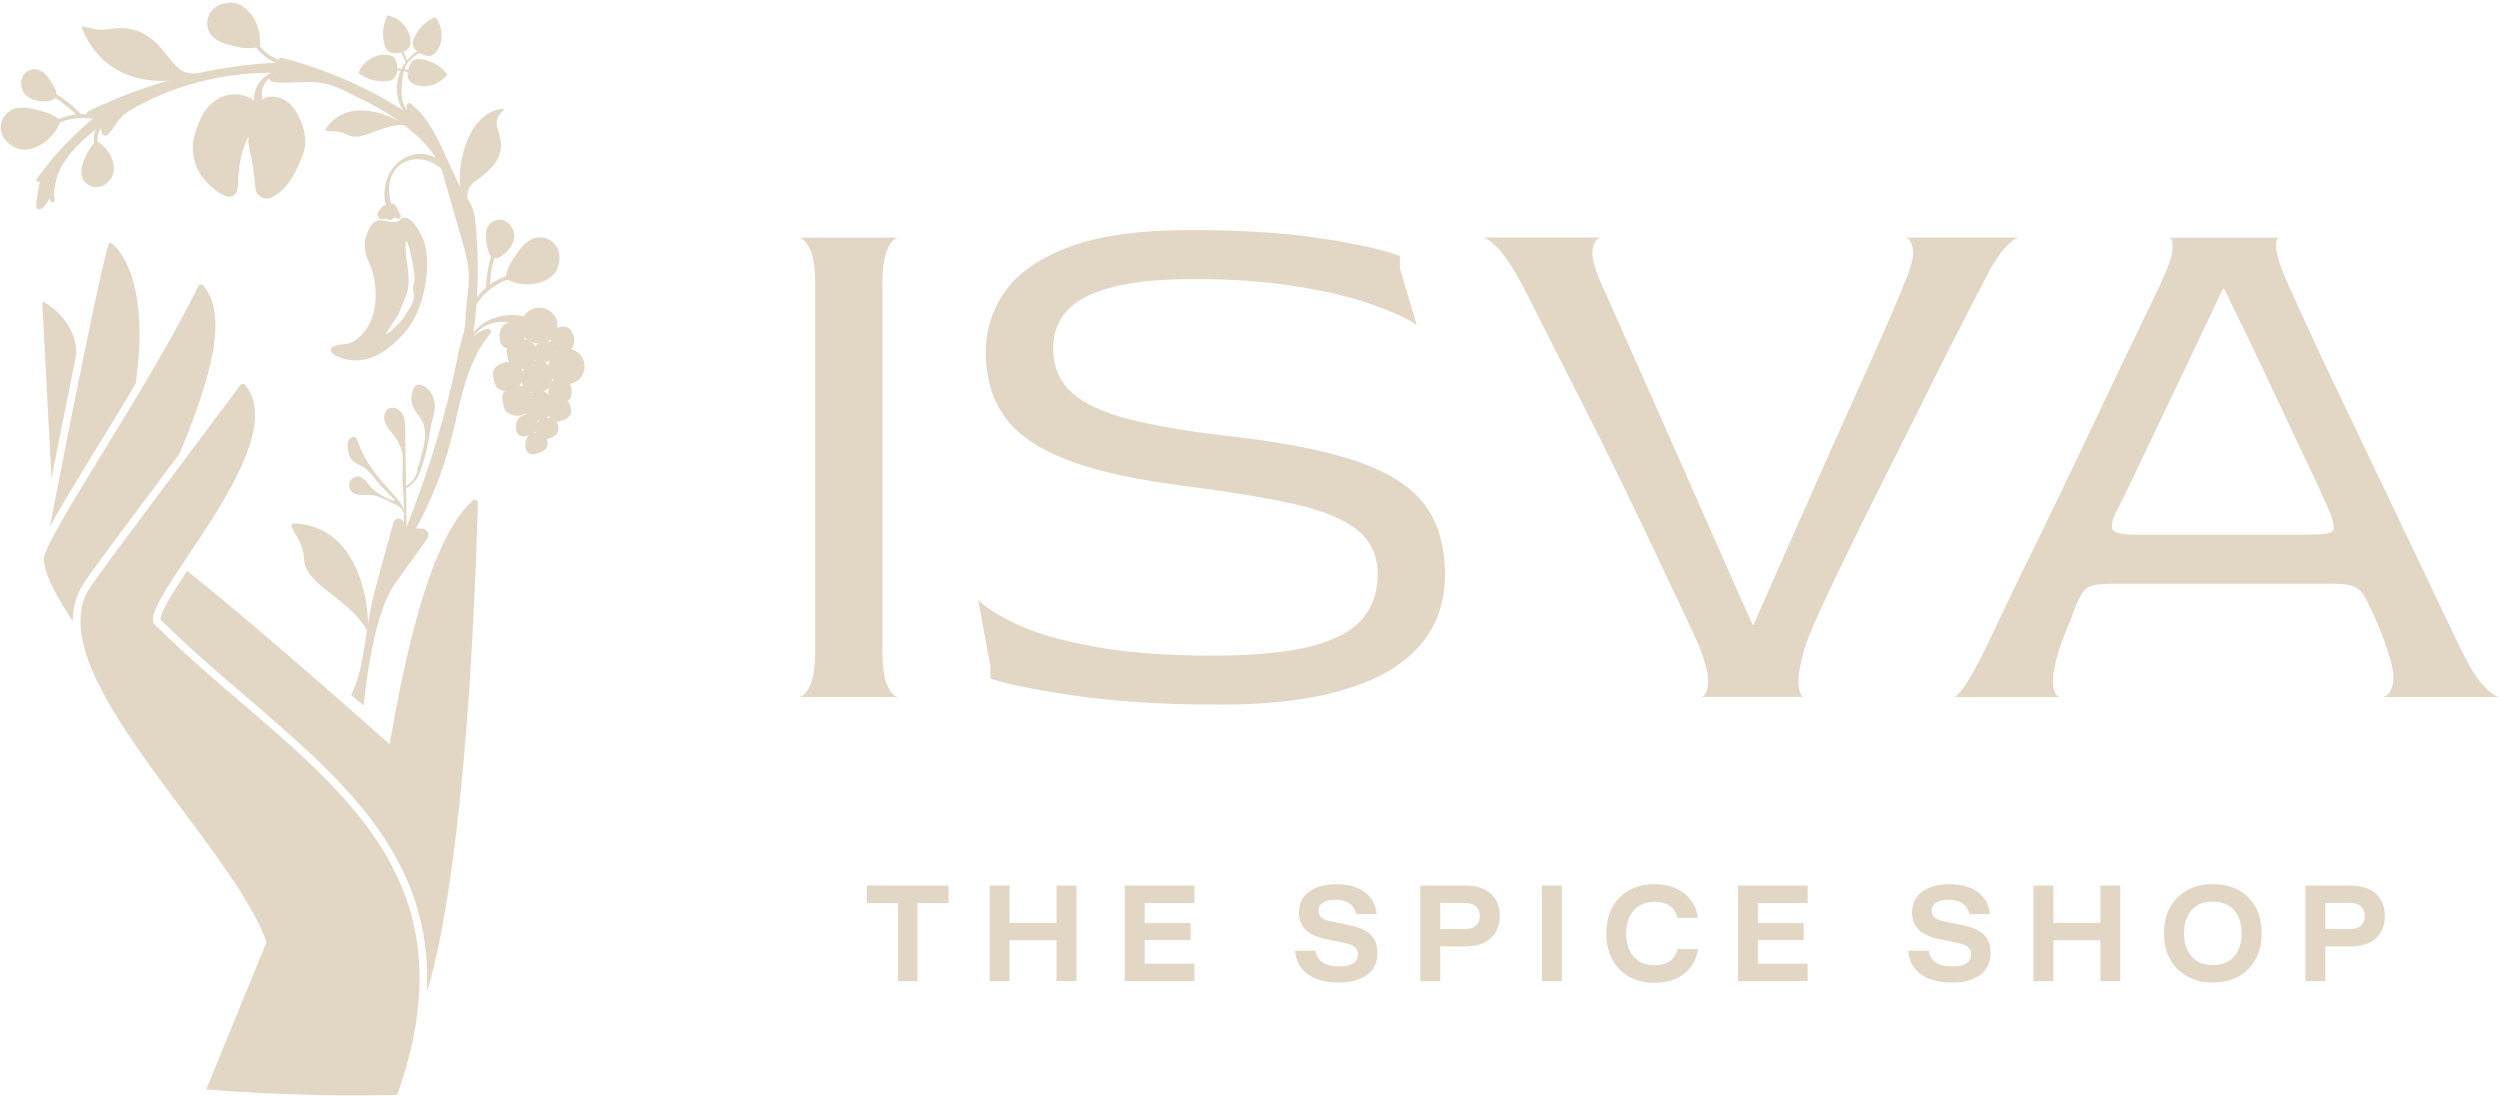<svg xmlns="http://www.w3.org/2000/svg" fill="none" viewBox="0 0 769 337" height="337" width="769">
<path fill="#E2D7C4" d="M245.78 214.37C246.88 214.37 247.98 213.27 249.08 211.07C250.18 208.87 250.73 205.27 250.73 200.24V87.23C250.73 82.21 250.18 78.64 249.08 76.52C247.98 74.4 246.88 73.26 245.78 73.11H276.39C275.29 73.11 274.19 74.21 273.09 76.41C271.99 78.61 271.44 82.3 271.44 87.48V200.26C271.44 205.29 271.99 208.89 273.09 211.09C274.19 213.29 275.29 214.39 276.39 214.39H245.78V214.37Z"></path>
<path fill="#E2D7C4" d="M374.8 216.73C357.85 216.73 343.21 215.82 330.89 214.02C318.57 212.22 309.82 210.45 304.64 208.72V204.95L300.87 184.47C303.07 186.82 307.11 189.38 313 192.12C318.89 194.87 326.81 197.14 336.78 198.95C346.75 200.76 358.64 201.66 372.45 201.66C386.26 201.66 396.15 200.68 403.53 198.72C410.91 196.76 416.13 193.93 419.19 190.24C422.25 186.55 423.78 182.04 423.78 176.7C423.78 171.05 421.74 166.54 417.66 163.16C413.58 159.79 407.22 157.12 398.59 155.16C389.96 153.2 378.97 151.36 365.63 149.63C350.09 147.75 337.77 145.08 328.67 141.63C319.57 138.18 313.05 133.74 309.13 128.33C305.2 122.91 303.24 116.29 303.24 108.44C303.24 101.38 305.28 95.02 309.36 89.37C313.44 83.72 320.07 79.21 329.25 75.83C338.43 72.46 350.71 70.77 366.1 70.77C382.42 70.77 396.2 71.67 407.42 73.48C418.64 75.29 426.37 77.05 430.61 78.78V82.55L435.79 99.97C432.81 97.93 428.17 95.81 421.9 93.61C415.62 91.41 407.89 89.57 398.71 88.08C389.53 86.59 379.21 85.84 367.75 85.84C356.29 85.84 348.09 86.7 341.73 88.43C335.37 90.16 330.82 92.59 328.07 95.73C325.32 98.87 323.95 102.64 323.95 107.03C323.95 112.68 325.83 117.23 329.6 120.69C333.37 124.14 339.25 126.89 347.26 128.93C355.26 130.97 365.39 132.7 377.63 134.11C394.58 135.99 407.92 138.62 417.65 142C427.38 145.38 434.29 149.85 438.37 155.42C442.45 160.99 444.49 168.17 444.49 176.96C444.49 182.77 443.2 188.11 440.61 192.97C438.02 197.84 433.98 202.03 428.48 205.57C422.98 209.1 415.8 211.85 406.94 213.81C398.07 215.77 387.36 216.75 374.8 216.75V216.73Z"></path>
<path fill="#E2D7C4" d="M523.13 214.37C524.23 214.37 524.97 213.27 525.37 211.07C525.76 208.87 525.02 205.18 523.13 200C522.5 198.27 520.89 194.7 518.3 189.29C515.71 183.87 512.61 177.32 509 169.63C505.39 161.94 501.5 153.86 497.35 145.38C493.19 136.9 489.11 128.74 485.11 120.89C481.11 113.04 477.61 106.14 474.63 100.17C471.65 94.21 469.53 90.05 468.27 87.69C465.6 82.67 463.21 79.02 461.09 76.74C458.97 74.47 457.36 73.25 456.26 73.09H492.75C491.34 73.09 490.4 74.23 489.92 76.5C489.45 78.78 490.39 82.5 492.75 87.68C493.69 89.72 495.34 93.41 497.69 98.75C500.04 104.09 502.87 110.44 506.17 117.82C509.47 125.2 513 133.16 516.76 141.72C520.53 150.28 524.33 158.91 528.18 167.62C532.02 176.33 535.67 184.54 539.13 192.22H539.37C542.82 184.37 546.47 176.09 550.32 167.38C554.16 158.67 558.01 150 561.86 141.36C565.7 132.73 569.31 124.68 572.69 117.23C576.06 109.78 578.89 103.42 581.17 98.16C583.44 92.9 584.97 89.25 585.76 87.21C587.96 82.19 588.82 78.58 588.35 76.38C587.88 74.18 587.01 73.08 585.76 73.08H621.08C620.14 73.08 618.69 74.14 616.72 76.26C614.76 78.38 612.52 81.95 610.01 86.97C608.91 89.17 606.87 93.13 603.89 98.86C600.91 104.59 597.49 111.34 593.65 119.11C589.8 126.88 585.76 134.97 581.53 143.36C577.29 151.76 573.29 159.8 569.52 167.49C565.75 175.18 562.53 181.93 559.87 187.74C557.2 193.55 555.55 197.63 554.93 199.98C553.52 205.16 552.97 208.85 553.28 211.05C553.59 213.25 554.14 214.35 554.93 214.35H523.15L523.13 214.37Z"></path>
<path fill="#E2D7C4" d="M601.06 214.37C601.69 214.37 602.79 213.23 604.36 210.96C605.93 208.69 607.97 205.04 610.48 200.01C611.58 197.66 613.5 193.62 616.25 187.89C618.99 182.16 622.25 175.45 626.02 167.76C629.79 160.07 633.67 152.03 637.67 143.63C641.67 135.23 645.48 127.23 649.09 119.61C652.7 112 655.92 105.29 658.74 99.48C661.57 93.67 663.53 89.59 664.63 87.24C666.98 82.22 668.2 78.61 668.28 76.41C668.36 74.21 668 73.11 667.22 73.11H701.12C700.33 73.11 700.02 74.21 700.18 76.41C700.33 78.61 701.51 82.22 703.71 87.24C704.81 89.59 706.65 93.64 709.24 99.37C711.83 105.1 714.97 111.81 718.66 119.5C722.35 127.19 726.15 135.16 730.08 143.4C734 151.64 737.81 159.61 741.5 167.3C745.19 174.99 748.41 181.74 751.15 187.55C753.89 193.36 755.9 197.52 757.15 200.03C759.66 205.21 761.98 208.9 764.1 211.1C766.22 213.3 767.83 214.4 768.93 214.4H732.91C734.32 214.25 735.34 212.99 735.97 210.63C736.6 208.28 735.97 204.43 734.09 199.09C733.46 197.21 732.6 194.93 731.5 192.26C730.4 189.59 729.54 187.71 728.91 186.61C727.97 184.41 727.06 182.84 726.2 181.9C725.34 180.96 724.2 180.33 722.79 180.02C721.38 179.71 719.34 179.55 716.67 179.55H651.45C648.47 179.55 646.19 179.67 644.62 179.9C643.05 180.14 641.87 180.72 641.09 181.67C640.3 182.61 639.44 184.18 638.5 186.38C637.87 188.26 637.01 190.5 635.91 193.09C634.81 195.68 633.95 198 633.32 200.04C631.75 205.22 631.16 208.91 631.55 211.11C631.94 213.31 632.69 214.41 633.79 214.41H601.06V214.37ZM657.33 164.46H710.07C714.62 164.46 717.13 164.07 717.6 163.28C718.07 162.5 717.84 160.77 716.89 158.1C715.01 153.71 712.65 148.56 709.83 142.68C707 136.79 704.1 130.64 701.12 124.2C698.14 117.77 695.15 111.49 692.17 105.36C689.19 99.24 686.52 93.75 684.17 88.88H683.7C680.72 95.32 677.46 102.22 673.93 109.6C670.4 116.98 667.02 124.04 663.81 130.79C660.59 137.54 657.84 143.31 655.57 148.09C653.29 152.88 651.76 155.98 650.98 157.39C649.72 159.9 649.33 161.71 649.8 162.81C650.27 163.91 652.78 164.46 657.33 164.46Z"></path>
<path fill="#E2D7C4" d="M282.22 301.78H276.2V277.77H266.66V272.4H291.76V277.77H282.22V301.78Z"></path>
<path fill="#E2D7C4" d="M304.42 301.78V272.4H310.55V283.86H324.99V272.4H331.12V301.78H324.99V289.23H310.55V301.78H304.42Z"></path>
<path fill="#E2D7C4" d="M367.419 301.78H345.979V272.4H367.419V277.77H352.109V283.94H366.219V289.16H352.109V296.41H367.419V301.78Z"></path>
<path fill="#E2D7C4" d="M411.64 302.22C407.7 302.22 404.55 301.36 402.21 299.63C399.86 297.9 398.58 295.5 398.37 292.43H404.68C404.9 294.03 405.62 295.23 406.84 296.04C408.06 296.85 409.75 297.25 411.9 297.25C413.81 297.25 415.25 296.94 416.22 296.33C417.19 295.71 417.67 294.8 417.67 293.59C417.67 292.65 417.36 291.9 416.75 291.34C416.13 290.78 415.14 290.36 413.76 290.07L407.7 288.84C404.97 288.26 402.92 287.3 401.57 285.96C400.22 284.62 399.54 282.87 399.54 280.72C399.54 277.99 400.57 275.85 402.64 274.3C404.71 272.75 407.52 271.98 411.07 271.98C414.62 271.98 417.57 272.79 419.78 274.41C421.98 276.03 423.21 278.29 423.48 281.19H417.17C416.47 278.24 414.33 276.77 410.75 276.77C409.13 276.77 407.86 277.06 406.94 277.64C406.02 278.22 405.56 279.06 405.56 280.14C405.56 281.81 406.76 282.89 409.15 283.37L415.46 284.68C418.31 285.26 420.4 286.23 421.72 287.6C423.04 288.97 423.7 290.81 423.7 293.13C423.7 296.01 422.65 298.24 420.56 299.84C418.47 301.44 415.5 302.23 411.66 302.23L411.64 302.22Z"></path>
<path fill="#E2D7C4" d="M436.88 301.78V272.4H450.84C454.15 272.4 456.73 273.23 458.57 274.9C460.41 276.57 461.33 278.85 461.33 281.76C461.33 284.67 460.41 286.92 458.57 288.6C456.73 290.28 454.16 291.12 450.84 291.12H443.01V301.78H436.88ZM443.01 285.79H450.48C452 285.79 453.16 285.43 453.96 284.72C454.76 284.01 455.16 283.02 455.16 281.76C455.16 280.5 454.76 279.49 453.96 278.79C453.16 278.09 452 277.74 450.48 277.74H443.01V285.79Z"></path>
<path fill="#E2D7C4" d="M474.28 301.78V272.4H480.45V301.78H474.28Z"></path>
<path fill="#E2D7C4" d="M508.99 302.33C505.99 302.33 503.37 301.71 501.14 300.46C498.9 299.21 497.17 297.45 495.94 295.17C494.71 292.88 494.09 290.22 494.09 287.17C494.09 284.12 494.71 281.39 495.94 279.12C497.17 276.85 498.91 275.09 501.14 273.84C503.38 272.59 505.99 271.97 508.99 271.97C511.41 271.97 513.55 272.39 515.43 273.22C517.3 274.05 518.84 275.25 520.04 276.79C521.24 278.34 521.99 280.19 522.31 282.34H515.93C515.66 280.77 514.91 279.55 513.68 278.69C512.45 277.83 510.89 277.4 509 277.4C506.29 277.4 504.15 278.26 502.58 279.98C501.01 281.7 500.22 284.09 500.22 287.16C500.22 290.23 501.01 292.59 502.58 294.32C504.15 296.05 506.29 296.91 509 296.91C510.89 296.91 512.45 296.47 513.68 295.6C514.91 294.73 515.66 293.51 515.93 291.94H522.31C522 294.09 521.24 295.95 520.04 297.51C518.84 299.07 517.31 300.26 515.43 301.08C513.56 301.9 511.41 302.31 508.99 302.31V302.33Z"></path>
<path fill="#E2D7C4" d="M556.03 301.78H534.59V272.4H556.03V277.77H540.72V283.94H554.83V289.16H540.72V296.41H556.03V301.78Z"></path>
<path fill="#E2D7C4" d="M600.25 302.22C596.31 302.22 593.16 301.36 590.82 299.63C588.47 297.9 587.189 295.5 586.979 292.43H593.289C593.509 294.03 594.23 295.23 595.45 296.04C596.67 296.85 598.36 297.25 600.51 297.25C602.42 297.25 603.86 296.94 604.83 296.33C605.8 295.71 606.28 294.8 606.28 293.59C606.28 292.65 605.969 291.9 605.359 291.34C604.739 290.78 603.75 290.36 602.37 290.07L596.31 288.84C593.58 288.26 591.53 287.3 590.18 285.96C588.83 284.62 588.15 282.87 588.15 280.72C588.15 277.99 589.18 275.85 591.25 274.3C593.32 272.75 596.13 271.98 599.68 271.98C603.23 271.98 606.18 272.79 608.39 274.41C610.59 276.03 611.82 278.29 612.09 281.19H605.78C605.08 278.24 602.939 276.77 599.359 276.77C597.739 276.77 596.469 277.06 595.549 277.64C594.629 278.22 594.169 279.06 594.169 280.14C594.169 281.81 595.37 282.89 597.76 283.37L604.07 284.68C606.92 285.26 609.01 286.23 610.33 287.6C611.65 288.97 612.31 290.81 612.31 293.13C612.31 296.01 611.259 298.24 609.169 299.84C607.079 301.44 604.11 302.23 600.27 302.23L600.25 302.22Z"></path>
<path fill="#E2D7C4" d="M625.49 301.78V272.4H631.62V283.86H646.06V272.4H652.19V301.78H646.06V289.23H631.62V301.78H625.49Z"></path>
<path fill="#E2D7C4" d="M680.66 302.22C677.66 302.22 675.04 301.6 672.79 300.35C670.54 299.1 668.79 297.35 667.53 295.09C666.27 292.83 665.64 290.16 665.64 287.09C665.64 284.02 666.27 281.32 667.53 279.06C668.79 276.8 670.54 275.05 672.79 273.82C675.04 272.59 677.66 271.97 680.66 271.97C683.66 271.97 686.32 272.58 688.57 273.8C690.82 275.02 692.57 276.76 693.81 279.02C695.06 281.28 695.68 283.97 695.68 287.09C695.68 290.21 695.05 292.83 693.79 295.11C692.53 297.38 690.79 299.14 688.55 300.37C686.31 301.6 683.68 302.22 680.66 302.22ZM680.66 296.85C683.46 296.85 685.64 295.97 687.19 294.2C688.74 292.44 689.51 290.07 689.51 287.09C689.51 284.11 688.74 281.72 687.21 279.96C685.67 278.21 683.49 277.33 680.66 277.33C677.83 277.33 675.68 278.21 674.13 279.96C672.58 281.71 671.81 284.08 671.81 287.05C671.81 290.02 672.58 292.43 674.13 294.2C675.68 295.97 677.85 296.85 680.66 296.85Z"></path>
<path fill="#E2D7C4" d="M709.13 301.78V272.4H723.09C726.4 272.4 728.98 273.23 730.82 274.9C732.66 276.57 733.58 278.85 733.58 281.76C733.58 284.67 732.66 286.92 730.82 288.6C728.98 290.28 726.41 291.12 723.09 291.12H715.26V301.78H709.13ZM715.26 285.79H722.73C724.25 285.79 725.41 285.43 726.21 284.72C727.01 284.01 727.41 283.02 727.41 281.76C727.41 280.5 727.01 279.49 726.21 278.79C725.41 278.09 724.25 277.74 722.73 277.74H715.26V285.79Z"></path>
<path fill="#E2D7C4" d="M170.521 103.19C171.611 101.6 171.761 99.42 170.911 97.7C170.061 95.97 168.251 94.77 166.331 94.63C164.411 94.5 162.451 95.43 161.341 97C161.001 97.48 160.741 98.01 160.601 98.57C160.331 99.68 160.571 100.85 160.811 101.97C160.941 102.58 161.071 103.2 161.401 103.73C161.861 104.49 162.671 104.99 163.521 105.25C166.011 106.02 168.971 105.44 170.511 103.19H170.521Z"></path>
<path fill="#E2D7C4" d="M178.881 115.81C179.971 114.22 180.121 112.04 179.271 110.32C178.421 108.6 176.611 107.39 174.691 107.25C172.771 107.12 170.811 108.05 169.701 109.62C169.361 110.1 169.101 110.63 168.961 111.19C168.691 112.3 168.931 113.47 169.171 114.59C169.301 115.2 169.431 115.82 169.761 116.35C170.221 117.11 171.031 117.61 171.881 117.87C174.371 118.64 177.331 118.06 178.871 115.81H178.881Z"></path>
<path fill="#E2D7C4" d="M160.641 99.33C160.061 98.83 159.231 98.8 158.461 98.84C157.201 98.9 155.871 99.12 154.941 99.96C153.841 100.96 153.571 102.6 153.681 104.08C153.741 104.82 153.881 105.58 154.351 106.16C154.941 106.89 155.931 107.18 156.861 107.27C157.581 107.34 158.311 107.32 159.031 107.21C159.661 107.11 160.321 106.92 160.711 106.42C161.031 106.01 161.111 105.48 161.171 104.97C161.351 103.45 162.011 100.53 160.641 99.35V99.33Z"></path>
<path fill="#E2D7C4" d="M164.961 107.36C165.401 108.94 164.911 110.7 163.851 111.95C163.221 112.69 162.381 113.28 161.431 113.48C160.511 113.68 159.541 113.5 158.651 113.19C158.081 112.99 157.521 112.73 157.111 112.28C156.661 111.78 156.461 111.12 156.281 110.47C155.911 109.18 155.561 107.7 156.261 106.55C157.101 105.2 159.371 104.45 160.881 104.36C162.751 104.24 164.451 105.58 164.941 107.36H164.961Z"></path>
<path fill="#E2D7C4" d="M160.731 114.29C161.171 115.87 160.681 117.63 159.621 118.88C158.991 119.62 158.151 120.21 157.201 120.41C156.281 120.61 155.311 120.43 154.421 120.12C153.851 119.92 153.291 119.66 152.881 119.21C152.431 118.71 152.231 118.05 152.051 117.4C151.681 116.11 151.331 114.63 152.031 113.48C152.871 112.13 155.141 111.38 156.651 111.29C158.521 111.17 160.221 112.51 160.711 114.29H160.731Z"></path>
<path fill="#E2D7C4" d="M169.451 110.76C170.131 110.37 170.731 109.77 170.911 109C171.031 108.52 170.981 108.01 170.891 107.52C170.781 106.88 170.611 106.22 170.171 105.74C169.501 105.01 168.391 104.89 167.401 104.98C166.861 105.03 166.311 105.13 165.831 105.38C164.531 106.06 164.011 107.71 164.131 109.18C164.161 109.54 164.221 109.89 164.351 110.23C164.561 110.76 164.961 111.22 165.481 111.45C166.571 111.94 168.481 111.3 169.451 110.76Z"></path>
<path fill="#E2D7C4" d="M174.181 128.83C174.861 128.44 175.461 127.84 175.641 127.07C175.761 126.59 175.711 126.08 175.621 125.59C175.511 124.95 175.341 124.29 174.901 123.81C174.231 123.08 173.121 122.96 172.131 123.05C171.591 123.1 171.041 123.2 170.561 123.45C169.261 124.13 168.741 125.78 168.861 127.25C168.891 127.61 168.951 127.96 169.081 128.3C169.291 128.83 169.691 129.29 170.211 129.52C171.301 130.01 173.211 129.37 174.181 128.83Z"></path>
<path fill="#E2D7C4" d="M175.24 107.7C176.4 106.99 176.74 105.42 176.57 104.06C176.43 102.87 175.95 101.65 174.96 100.96C173.99 100.28 172.63 100.25 171.58 100.79C170.52 101.33 169.78 102.39 169.51 103.55C169.25 104.71 169.45 105.95 169.96 107.02C170.37 107.88 170.97 108.31 171.88 108.29C172.93 108.27 174.31 108.26 175.23 107.7H175.24Z"></path>
<path fill="#E2D7C4" d="M169.041 118.99C169.841 117.91 169.931 116.47 169.791 115.13C169.721 114.5 169.611 113.86 169.351 113.28C168.721 111.87 167.231 110.93 165.691 110.86C164.151 110.79 162.621 111.55 161.661 112.76C160.701 113.97 160.281 115.56 160.431 117.1C160.481 117.64 160.601 118.18 160.851 118.67C162.381 121.65 167.141 121.56 169.041 118.99Z"></path>
<path fill="#E2D7C4" d="M163.57 121.68C164.01 123.26 163.52 125.02 162.46 126.27C161.83 127.01 160.99 127.6 160.04 127.8C159.12 128 158.15 127.82 157.26 127.51C156.69 127.31 156.13 127.05 155.72 126.6C155.27 126.1 155.07 125.44 154.89 124.79C154.52 123.5 154.17 122.02 154.87 120.87C155.71 119.52 157.98 118.77 159.49 118.68C161.36 118.56 163.06 119.9 163.55 121.68H163.57Z"></path>
<path fill="#E2D7C4" d="M174.5 123.52C175.66 122.81 176 121.24 175.83 119.88C175.69 118.69 175.21 117.47 174.22 116.78C173.25 116.1 171.89 116.07 170.84 116.61C169.78 117.15 169.04 118.21 168.77 119.37C168.51 120.53 168.71 121.77 169.22 122.84C169.63 123.7 170.23 124.13 171.14 124.11C172.19 124.09 173.57 124.08 174.49 123.52H174.5Z"></path>
<path fill="#E2D7C4" d="M164.03 133.35C164.71 132.96 165.31 132.36 165.49 131.59C165.61 131.11 165.56 130.6 165.47 130.11C165.36 129.47 165.19 128.81 164.75 128.33C164.08 127.6 162.97 127.48 161.98 127.57C161.44 127.62 160.89 127.72 160.41 127.97C159.11 128.65 158.59 130.3 158.71 131.77C158.74 132.13 158.8 132.48 158.93 132.82C159.14 133.35 159.54 133.81 160.06 134.04C161.15 134.53 163.06 133.89 164.03 133.35Z"></path>
<path fill="#E2D7C4" d="M169.981 123.27C170.421 124.85 169.931 126.61 168.871 127.86C168.241 128.6 167.401 129.19 166.451 129.39C165.531 129.59 164.561 129.41 163.671 129.1C163.101 128.9 162.541 128.64 162.131 128.19C161.681 127.69 161.481 127.03 161.301 126.38C160.931 125.09 160.581 123.61 161.281 122.46C162.121 121.11 164.391 120.36 165.901 120.27C167.771 120.15 169.471 121.49 169.961 123.27H169.981Z"></path>
<path fill="#E2D7C4" d="M170.251 134.32C170.931 133.93 171.531 133.33 171.711 132.56C171.831 132.08 171.781 131.57 171.691 131.08C171.581 130.44 171.411 129.78 170.971 129.3C170.301 128.57 169.191 128.45 168.201 128.54C167.661 128.59 167.111 128.69 166.631 128.94C165.331 129.62 164.811 131.27 164.931 132.74C164.961 133.1 165.021 133.45 165.151 133.79C165.361 134.32 165.761 134.78 166.281 135.01C167.371 135.5 169.281 134.86 170.251 134.32Z"></path>
<path fill="#E2D7C4" d="M166.9 138.84C167.58 138.45 168.18 137.85 168.36 137.08C168.48 136.6 168.43 136.09 168.34 135.6C168.23 134.96 168.06 134.3 167.62 133.82C166.95 133.09 165.84 132.97 164.85 133.06C164.31 133.11 163.76 133.21 163.28 133.46C161.98 134.14 161.46 135.79 161.58 137.26C161.61 137.62 161.67 137.97 161.8 138.31C162.01 138.84 162.41 139.3 162.93 139.53C164.02 140.02 165.93 139.38 166.9 138.84Z"></path>
<path fill="#E2D7C4" d="M161.96 97.46C157.25 96.24 151.73 96.99 147.93 100.03C144.13 103.07 141.89 107.17 142.04 112.03C142.33 112.03 142.58 112.06 142.88 112.06C142.71 109.66 143.7 107.35 144.66 105.15C146.1 101.84 149.22 99.6 152.8 99.15C156.38 98.7 159.39 99.58 162.88 100.53C163.44 100.68 163.76 99.9 163.74 99.32C163.7 98.15 163.1 97.75 161.97 97.46H161.96Z"></path>
<path fill="#E2D7C4" d="M61.381 22.55C58.921 24.52 34.131 30.77 25.151 8.58C25.051 8.32 25.271 8.05 25.541 8.09C27.081 8.35 29.931 9.58 33.321 9.01C48.371 6.29 50.891 19.82 56.771 22.13C58.331 22.85 61.381 22.55 61.381 22.55Z"></path>
<path fill="#E2D7C4" d="M146.06 66.83C137.73 61.43 141.13 36.65 153 33.72C158.46 32.8 151.44 34.24 153 39.34C154.57 44.44 155.93 49.02 146.36 55.59C140.5 59.76 146.06 66.83 146.06 66.83Z"></path>
<path fill="#E2D7C4" d="M124.411 38.44C125.281 38.48 108.491 27.7 100.351 39.42C99.411 41.28 103.051 39.33 107.051 41.51C111.231 43.79 117.261 38.13 124.411 38.45V38.44Z"></path>
<path fill="#E2D7C4" d="M113.001 194.09C113.701 195.35 114.301 162.26 90.691 161C87.261 161.3 93.181 164.74 93.581 172.27C94.001 180.16 107.241 183.73 113.011 194.09H113.001Z"></path>
<path fill="#E2D7C4" d="M125.11 163.71C125.09 162.4 125.07 161.09 125.05 159.77C125.02 157.76 124.99 155.75 124.96 153.74C124.85 146.51 124.74 139.27 124.63 132.04C124.61 130.39 124.56 128.67 123.73 127.25C122.9 125.83 121 124.89 119.56 125.69C118.14 126.47 117.89 128.5 118.48 130.01C119.07 131.52 120.26 132.7 121.23 134C122.31 135.46 123.12 137.13 123.63 138.88C124.15 140.68 123.68 147.14 123.84 149C124.4 155.37 124.26 157.74 124.13 164.13"></path>
<path fill="#E2D7C4" d="M122.95 154.44C121.42 152.43 119.37 150.29 117.73 148.37C114.57 144.65 111.61 140.58 110.15 135.93C109.99 135.42 109.81 134.85 109.35 134.56C108.73 134.17 107.85 134.5 107.42 135.11C107 135.71 106.93 136.49 106.94 137.23C106.96 138.88 107.36 140.64 108.55 141.78C109.44 142.63 110.65 143.04 111.7 143.68C113.38 144.7 114.6 146.3 115.79 147.86C117.03 149.49 120.36 152.48 121.6 154.11C119.53 153.87 115.48 151.46 114.11 149.89C112.99 148.6 112.04 146.83 110.34 146.59C109.16 146.43 107.92 147.21 107.53 148.34C107.14 149.47 107.58 150.82 108.53 151.54C109.92 152.58 111.84 152.22 113.58 152.21C116.01 152.19 119.18 154.03 121.35 155.05C122.47 155.58 122.93 155.83 123.67 156.82C124.26 157.61 124.63 158.78 125.06 159.93C124.76 157.97 124.12 155.98 122.94 154.43L122.95 154.44Z"></path>
<path fill="#E2D7C4" d="M128.471 144.01C129.131 142.13 129.491 140.24 130.041 138.36C130.801 135.75 131.151 132.67 130.141 130.15C129.411 128.33 127.851 126.95 127.061 125.15C126.291 123.38 126.361 121.26 127.251 119.54C127.511 119.04 127.871 118.55 128.401 118.38C128.781 118.26 129.201 118.32 129.581 118.44C132.011 119.16 133.501 121.75 133.731 124.27C133.961 126.79 132.851 129.2 132.431 131.7C131.641 136.42 130.931 141.42 128.561 146.6C128.141 147.51 125.941 150.01 124.911 150.07C124.131 148.92 127.891 149.17 128.471 144.01Z"></path>
<path fill="#E2D7C4" d="M119.861 228.94C119.861 228.94 78.661 192.21 57.541 175.62C53.491 181.73 49.181 188.54 49.351 190.55C57.811 198.98 66.951 206.81 75.791 214.38C105.271 239.64 133.421 263.78 131.271 305.26C137.451 285.33 144.461 240.89 147.021 154.68C147.041 153.85 146.061 153.39 145.441 153.95C137.851 160.77 128.551 177.91 119.851 228.93L119.861 228.94Z"></path>
<path fill="#E2D7C4" d="M122.19 336.79C149.18 260.7 90.79 235.17 47.6 192.1C41.21 186.21 91.08 137.16 75.41 118.38C75.03 117.93 74.32 117.95 73.97 118.42C68.51 125.69 31.35 175.17 28.29 179.85C9.54 204.96 70.71 258.27 82 289.78L63.44 335.09C63.44 335.09 90.35 337.59 122.19 336.77V336.79Z"></path>
<path fill="#E2D7C4" d="M23.5 108.85C23.41 99.5 16.05 94.38 13.691 92.98C13.38 92.8 12.991 93.03 13.011 93.39L15.841 147.18C18.081 135.76 20.89 121.59 23.5 108.84V108.85Z"></path>
<path fill="#E2D7C4" d="M29.541 138.11C34.161 130.56 36.781 126.41 41.731 117.98C46.571 84.63 35.231 74.93 33.791 74.53C32.521 74.18 20.151 137.2 15.341 161.95C18.461 156.29 23.241 148.42 29.541 138.12V138.11Z"></path>
<path fill="#E2D7C4" d="M26.38 178.52C28.68 175.04 42.37 156.7 55.23 139.53C68.49 107.84 68.27 94.87 62.52 87.79C62.11 87.28 61.32 87.37 61.03 87.96C45.85 118.97 14.83 163.73 13.45 171.75C13.54 176.97 18.01 184.42 22.4 191.11C22.4 186.51 23.61 182.28 26.39 178.53L26.38 178.52Z"></path>
<path fill="#E2D7C4" d="M108.01 213.8C111.82 205.99 112.22 196.63 113.89 187.93C114.7 183.67 115.85 179.48 117 175.3L121 160.75C121.41 159.27 123.43 159.08 124.11 160.45C124.45 161.12 124.7 161.84 124.86 162.58C131.87 144.95 137.6 126.46 141.12 107.81L142.23 103.87C142.81 101.82 143.17 99.7 143.21 97.57C143.3 93.34 144.33 89.11 144.22 84.87C144.11 80.95 143.03 77.13 141.95 73.37C140.06 66.79 138.18 60.2 136.29 53.62C134.35 46.84 128.62 41.68 123.06 37.55C119.24 34.71 115.1 32.35 110.8 30.32C107.32 28.68 103.89 26.57 100.07 25.73C94.92 24.6 89.53 25.88 84.28 25.28C84.02 25.25 83.74 25.19 83.47 25.09C82.61 24.78 82.59 23.55 83.44 23.19L85.26 22.42C70.34 22.06 55.35 25.59 42.21 32.67C40.29 33.71 38.37 34.84 36.92 36.48C35.58 38 34.64 39.94 33.25 41.36C32.55 42.07 31.36 41.67 31.23 40.68C31.13 39.86 31.21 39.02 31.49 38.24C27.44 41.32 23.45 44.66 20.48 48.78C17.82 52.46 16.15 57.11 16.76 61.56C16.85 62.18 16.03 62.51 15.68 61.99C15.21 61.29 14.99 60.4 15.12 59.57C15.22 58.93 15.07 58.27 14.7 57.74C14.18 56.99 13.61 56.03 13.12 55.99L11.62 55.88C11.21 55.85 10.99 55.38 11.23 55.05C16.47 47.84 22.63 41.31 29.52 35.66C28.92 36 28.21 36.12 27.53 36.05C26.56 35.95 26.32 34.63 27.2 34.2C45.53 25.25 65.72 20.11 86.1 19.21L85.8 18.57C85.59 18.12 86 17.62 86.49 17.74C100.13 21.2 113.19 26.91 124.99 34.59L125.06 32.53C125.08 31.87 125.84 31.5 126.37 31.9C134.95 38.5 137.74 52.25 143.82 61.17C145.08 63.02 145.87 65.15 146.12 67.38C147.45 79.45 147.22 91.69 145.43 103.7C146.62 102.38 148.26 101.49 150.01 101.17C150.82 101.02 151.37 101.99 150.83 102.61C143.25 111.5 141.64 124.16 138.67 135.61C136.23 145 132.62 154.09 127.95 162.6H129.77C131.4 162.6 132.35 164.44 131.4 165.76L121.62 179.35C113.99 189.96 111.88 217.65 111.86 216.99"></path>
<path fill="#E2D7C4" d="M87.02 21.68C84.62 21.67 82.23 22.69 80.57 24.42C78.91 26.16 78.01 28.59 78.13 30.99C75.78 29.1 72.42 28.55 69.53 29.36C66.63 30.17 64.15 32.23 62.6 34.81C61.93 35.92 61.43 37.11 60.94 38.31C60.51 39.38 60.1 40.47 59.81 41.59C58.78 45.58 59.41 49.96 61.52 53.5C62.82 55.68 70.12 63.5 72.64 59.29C73.22 58.31 73.21 57.11 73.24 55.97C73.35 51.54 74.08 47.12 75.91 43.08C76.08 42.7 76.27 42.32 76.58 42.04C76.09 43.87 76.81 45.89 77.17 47.75C77.79 50.95 78.25 54.19 78.53 57.44C78.56 57.79 78.59 58.14 78.67 58.48C79.04 60.06 80.68 61.23 82.29 61.07C83.01 61 83.68 60.7 84.31 60.34C86.63 59.03 88.45 56.95 89.84 54.68C91.23 52.4 92.22 49.91 93.21 47.43C94.51 44.15 93.85 40.38 92.49 37.12C91.5 34.73 90.08 32.41 87.92 30.98C85.76 29.55 82.75 29.19 80.6 30.64C80.37 28.79 80.57 26.78 81.7 25.3C82.83 23.82 85.18 21.93 87.02 21.68Z"></path>
<path fill="#E2D7C4" d="M91.301 21.18C88.611 20.62 85.761 19.91 83.181 18.44C80.351 16.84 78.321 14.53 77.471 11.94L78.561 11.58C79.321 13.9 81.171 15.98 83.751 17.44C86.191 18.82 88.941 19.51 91.541 20.05L91.311 21.18H91.301Z"></path>
<path fill="#E2D7C4" d="M79.93 14.42C80.44 10.63 79.23 6.64 76.71 3.76C75.36 2.22 73.53 0.95 71.49 0.82C70.64 0.77 69.78 0.91 68.94 1.05C66.9 1.4 65.06 2.8 64.23 4.7C63.4 6.6 63.63 8.93 64.85 10.6C66.38 12.7 69.09 13.53 71.63 14.11C74.29 14.72 77.11 15.21 79.94 14.41L79.93 14.42Z"></path>
<path fill="#E2D7C4" d="M28.93 44.05C29.34 43.64 29.99 43.56 30.48 43.88C32.64 45.33 34.24 47.63 34.81 50.18C35.15 51.71 35.11 53.4 34.27 54.73C33.92 55.28 33.45 55.74 32.98 56.2C31.85 57.3 30.15 57.81 28.6 57.47C27.05 57.13 25.72 55.94 25.23 54.43C24.62 52.54 25.33 50.49 26.11 48.66C26.81 47.03 27.61 45.36 28.93 44.05Z"></path>
<path fill="#E2D7C4" d="M29.08 45.32C28.93 44.21 28.78 43.05 28.9 41.88C29.05 40.51 29.59 39.34 30.43 38.57C30.94 38.1 31.61 37.74 32.46 37.46L32.82 38.56C32.13 38.78 31.6 39.07 31.21 39.42C30.58 40 30.17 40.92 30.05 42.01C29.94 43.04 30.08 44.13 30.22 45.17L29.08 45.32Z"></path>
<path fill="#E2D7C4" d="M123.75 67.04C126.74 66.12 129.83 72.29 130.53 74.56C132.91 82.29 130.21 95.52 124.95 101.72C119.69 107.92 112.7 113.17 104.13 109.82C101.69 108.87 100.4 106.9 103.76 106.18C106.34 105.62 107.5 106.14 109.86 104.27C115.89 99.53 116.46 90.86 114.65 83.88C113.81 80.65 111.9 78.28 112.18 74.69C112.3 73.15 113.52 69.78 114.66 68.73C117.26 66.34 119.98 69.28 122.6 67.97C123.06 67.74 123.36 67.16 123.74 67.05L123.75 67.04ZM118.67 102.65C119.24 103.17 123 99.18 123.45 98.63C124.6 97.25 127.08 93.42 127.27 91.71C127.39 90.66 127.01 89.52 127.08 88.34C127.13 87.48 127.47 86.66 127.53 85.83C127.66 84.13 126.2 76.97 125.56 75.21C125.32 74.55 124.77 73.58 124.74 74.88C124.67 78.73 125.67 82.65 125.71 86.52C125.75 90.4 123.79 93.43 122.42 96.94L118.66 102.65H118.67Z"></path>
<path fill="#E2D7C4" d="M137.13 51.42C135.46 48.83 132.36 47.29 129.28 47.31C126.2 47.34 123.21 48.87 121.22 51.22C119.23 53.57 118.23 56.69 118.27 59.77C118.28 60.82 118.3 61.93 118.74 62.88C117.45 63.5 115.34 65.33 116.45 66.85C117.23 67.92 117.91 67.2 118.74 67.24C119.23 67.27 119.52 67.69 119.99 67.7C120.74 67.7 120.94 66.92 121.27 66.86C121.46 66.83 122.64 67.75 123.14 67.06C123.63 66.37 122.73 65.48 122.51 64.94C121.93 63.54 122.11 63.03 120.28 62.54C119.72 60.56 119.47 58.31 119.83 56.29C120.19 54.27 121.17 52.32 122.72 50.98C124.43 49.5 126.78 48.83 129.03 48.99C131.29 49.15 133.46 50.09 135.24 51.49C136.12 52.18 136.91 52.98 137.6 53.86"></path>
<path fill="#E2D7C4" d="M155.5 85.76C158.83 87.65 162.98 88.01 166.59 86.74C168.52 86.06 170.38 84.84 171.26 82.99C171.63 82.22 171.81 81.37 171.99 80.53C172.43 78.51 171.81 76.27 170.36 74.8C168.91 73.32 166.66 72.66 164.65 73.17C162.13 73.81 160.35 76.02 158.86 78.15C157.3 80.39 155.8 82.83 155.49 85.76H155.5Z"></path>
<path fill="#E2D7C4" d="M150.49 78.05C150.96 79.24 152.35 79.79 153.49 79.2C155.18 78.33 156.61 76.93 157.48 75.24C158.12 74 158.46 72.53 158.03 71.2C157.85 70.65 157.55 70.14 157.24 69.65C156.51 68.45 155.16 67.63 153.76 67.58C152.36 67.53 150.94 68.25 150.18 69.44C149.23 70.93 149.39 72.85 149.65 74.6C149.82 75.75 150.04 76.93 150.49 78.04V78.05Z"></path>
<path fill="#E2D7C4" d="M146.43 93.87L145.44 93.28C148.08 88.87 152.46 85.65 157.45 84.44L157.72 85.56C153.03 86.7 148.91 89.73 146.42 93.88L146.43 93.87Z"></path>
<path fill="#E2D7C4" d="M149.5 88.79C149.5 88.52 149.56 82.14 151.81 76.75L152.87 77.19C150.71 82.36 150.65 88.72 150.65 88.79H149.5Z"></path>
<path fill="#E2D7C4" d="M18.64 37.11C17.43 40.74 14.58 43.79 11.05 45.26C9.16 46.05 6.96 46.38 5.07 45.6C4.28 45.27 3.58 44.77 2.88 44.26C1.2 43.05 0.17 40.97 0.26 38.91C0.35 36.84 1.58 34.85 3.41 33.88C5.71 32.67 8.51 33.12 11.04 33.71C13.69 34.33 16.45 35.14 18.63 37.11H18.64Z"></path>
<path fill="#E2D7C4" d="M17.211 28.02C17.651 29.22 16.991 30.56 15.751 30.88C13.911 31.36 11.911 31.28 10.131 30.6C8.831 30.1 7.591 29.24 7.021 27.97C6.781 27.44 6.671 26.86 6.561 26.29C6.301 24.91 6.761 23.4 7.771 22.42C8.781 21.44 10.321 21.03 11.681 21.41C13.381 21.89 14.551 23.42 15.531 24.89C16.171 25.86 16.801 26.89 17.211 28.01V28.02Z"></path>
<path fill="#E2D7C4" d="M16.851 38.44L16.301 37.43C20.821 34.99 26.241 34.46 31.151 35.97L30.811 37.07C26.191 35.65 21.101 36.15 16.851 38.44Z"></path>
<path fill="#E2D7C4" d="M24.28 36.11C24.28 36.11 19.94 31.37 14.87 28.97L15.36 27.93C20.64 30.42 24.95 35.13 25.13 35.33L24.28 36.1V36.11Z"></path>
<path fill="#E2D7C4" d="M126.29 36.72C121.96 32.82 120.94 26.99 123.25 21.7L122.18 21.73C122.07 22.77 121.72 23.71 121.13 24.21C120.54 24.71 119.74 24.88 118.98 24.96C115.89 25.29 112.69 24.37 110.25 22.45C111.47 19.11 114.96 16.73 118.52 16.83C119.4 16.85 120.32 17.03 121.01 17.57C121.82 18.2 122.22 19.63 122.21 21.03L123.44 21.21H123.45C123.81 20.46 124.26 19.73 124.8 19.02L123.36 16.13C121.92 16.52 120.28 16.46 119.43 15.77C118.83 15.28 118.52 14.53 118.3 13.79C117.42 10.81 117.75 7.5 119.19 4.75C122.7 5.35 125.66 8.35 126.21 11.87C126.34 12.74 126.33 13.67 125.93 14.46C125.62 15.05 124.95 15.53 124.14 15.87L125.18 18.56C126.01 17.56 127.04 16.62 128.31 15.77C127.64 15.22 127.13 14.57 127 13.92C126.85 13.16 127.09 12.38 127.39 11.67C128.61 8.82 130.97 6.47 133.83 5.27C136.16 7.96 136.53 12.17 134.7 15.23C134.25 15.99 133.65 16.7 132.83 17.05C131.84 17.47 130.32 17.08 129.07 16.32C126.39 17.74 125.07 19.37 124.39 21.32L125.56 21.43C125.87 20.1 126.56 18.86 127.46 18.43C128.16 18.09 128.97 18.13 129.73 18.24C132.8 18.69 135.67 20.38 137.56 22.85C135.54 25.78 131.57 27.21 128.15 26.22C127.3 25.98 126.46 25.57 125.92 24.88C125.43 24.25 125.31 23.22 125.44 22.16L124.22 21.88C123.79 23.4 123.68 25.11 123.57 27.06C123.51 28.13 123.52 30.4 123.92 31.39C124.72 33.42 125.47 34.7 126.27 36.73L126.29 36.72Z"></path>
<path fill="#E2D7C4" d="M14.56 52.33C13.07 53.53 12.26 55.42 11.98 57.32C11.76 58.84 11 61.98 11.14 63.52C11.2 64.2 11.94 64.59 12.54 64.28C13.84 63.62 14.88 61.83 15.2 61.04C15.67 59.85 16.32 58.75 16.69 57.53C17.09 56.25 17.42 54.71 16.53 53.71C15.97 53.09 15.1 52.89 14.55 52.34L14.56 52.33Z"></path>
</svg>
